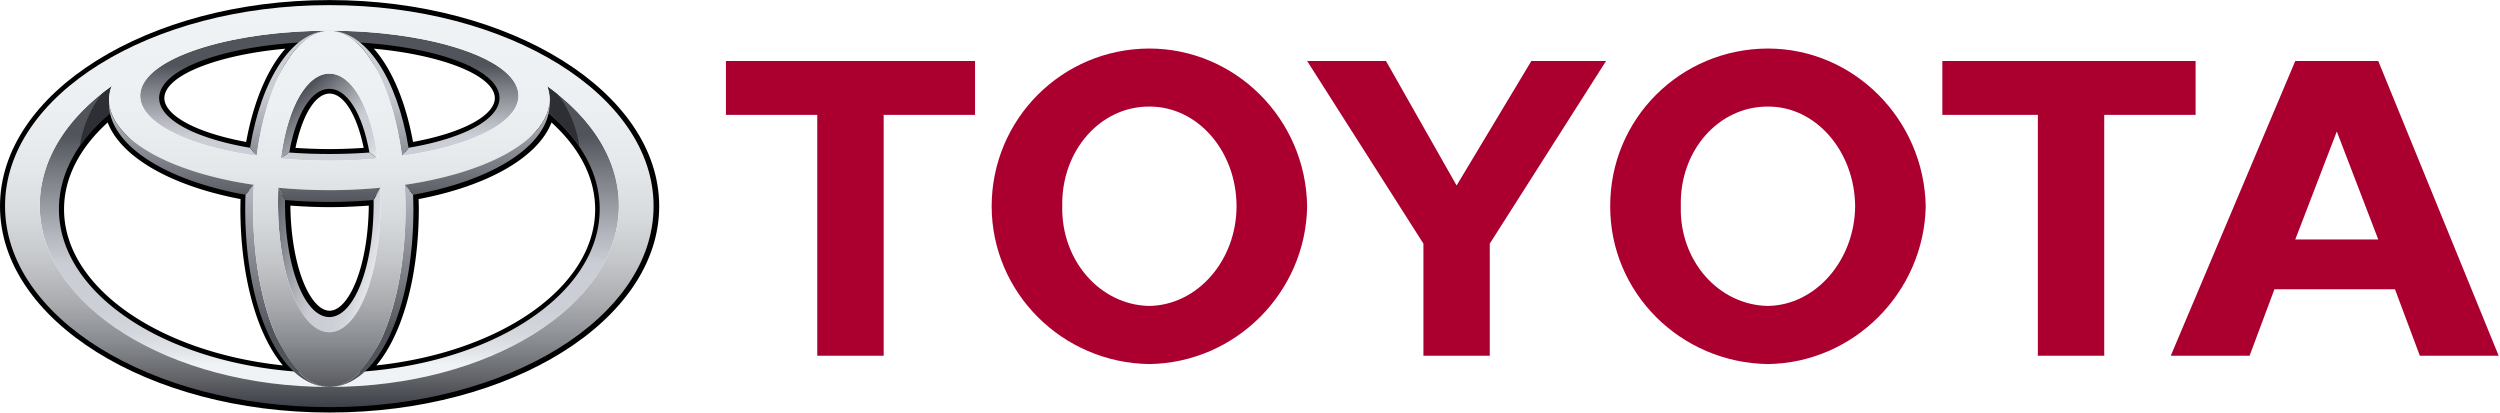 <svg xmlns="http://www.w3.org/2000/svg" xmlns:ns1="http://www.w3.org/1999/xlink" width="1211" height="200" viewBox="0.0 0.0 1599.0 264.0"><defs><linearGradient x1="400.526" y1="800.419" x2="400.526" y2="297.423" id="c" gradientTransform="scale(1.387 .721)" gradientUnits="userSpaceOnUse"><stop stop-color="#F0F3F5" offset="0%" /><stop stop-color="#E2E5E8" offset="5.6%" /><stop stop-color="#D4D8DD" offset="13.8%" /><stop stop-color="#CCD0D6" offset="24.2%" /><stop stop-color="#CACED4" offset="44%" /><stop stop-color="#B3B7BD" offset="56.8%" /><stop stop-color="#797C83" offset="83.5%" /><stop stop-color="#52545C" offset="100%" /></linearGradient><linearGradient x1="325.62" y1="513.142" x2="325.62" y2="177.869" id="d" gradientTransform="scale(1.706 .586)" gradientUnits="userSpaceOnUse"><stop stop-color="#F0F3F5" offset="0%" /><stop stop-color="#E2E5E8" offset="5.6%" /><stop stop-color="#D4D8DD" offset="13.8%" /><stop stop-color="#CCD0D6" offset="24.2%" /><stop stop-color="#CACED4" offset="44%" /><stop stop-color="#B3B7BD" offset="56.8%" /><stop stop-color="#797C83" offset="83.5%" /><stop stop-color="#52545C" offset="100%" /></linearGradient><linearGradient x1="580.623" y1="282.946" x2="465.876" y2="172.866" id="e" gradientTransform="scale(1.069 .935)" gradientUnits="userSpaceOnUse"><stop stop-color="#F0F3F5" offset="0%" /><stop stop-color="#E2E5E8" offset="5.6%" /><stop stop-color="#D4D8DD" offset="13.8%" /><stop stop-color="#CCD0D6" offset="24.2%" /><stop stop-color="#CACED4" offset="44%" /><stop stop-color="#B3B7BD" offset="56.8%" /><stop stop-color="#797C83" offset="83.5%" /><stop stop-color="#52545C" offset="100%" /></linearGradient><linearGradient x1="750.986" y1="367.586" x2="538.834" y2="280.48" id="f" gradientTransform="scale(.843 1.186)" gradientUnits="userSpaceOnUse"><stop stop-color="#F0F3F5" offset="0%" /><stop stop-color="#E2E5E8" offset="5.6%" /><stop stop-color="#D4D8DD" offset="13.8%" /><stop stop-color="#CCD0D6" offset="24.2%" /><stop stop-color="#CACED4" offset="44%" /><stop stop-color="#B3B7BD" offset="56.8%" /><stop stop-color="#797C83" offset="83.5%" /><stop stop-color="#52545C" offset="100%" /></linearGradient><linearGradient x1=".5" y1="-.205" x2=".5" y2="1.369" id="a"><stop stop-color="#F0F3F5" offset="0%" /><stop stop-color="#E2E5E8" offset="5.6%" /><stop stop-color="#D4D8DD" offset="13.8%" /><stop stop-color="#CCD0D6" offset="24.2%" /><stop stop-color="#CACED4" offset="44%" /><stop stop-color="#B3B7BD" offset="56.8%" /><stop stop-color="#797C83" offset="83.5%" /><stop stop-color="#52545C" offset="100%" /></linearGradient><linearGradient x1="964.5" y1="3.46" x2="964.5" y2="338.973" id="i" gradientTransform="scale(.645 1.55)" gradientUnits="userSpaceOnUse"><stop stop-color="#F0F3F5" offset="0%" /><stop stop-color="#E2E5E8" offset="5.6%" /><stop stop-color="#D4D8DD" offset="13.8%" /><stop stop-color="#CCD0D6" offset="24.2%" /><stop stop-color="#CACED4" offset="44%" /><stop stop-color="#B3B7BD" offset="56.8%" /><stop stop-color="#797C83" offset="83.5%" /><stop stop-color="#52545C" offset="100%" /></linearGradient><linearGradient x1="758.069" y1="3.461" x2="758.069" y2="338.991" id="j" gradientTransform="scale(.645 1.55)" gradientUnits="userSpaceOnUse"><stop stop-color="#F0F3F5" offset="0%" /><stop stop-color="#E2E5E8" offset="5.6%" /><stop stop-color="#D4D8DD" offset="13.8%" /><stop stop-color="#CCD0D6" offset="24.2%" /><stop stop-color="#CACED4" offset="44%" /><stop stop-color="#B3B7BD" offset="56.8%" /><stop stop-color="#797C83" offset="83.5%" /><stop stop-color="#52545C" offset="100%" /></linearGradient><linearGradient x1=".5" y1="0" x2=".5" y2="1" id="b"><stop stop-color="#F0F3F5" offset="0%" /><stop stop-color="#EDF0F3" offset="25.3%" /><stop stop-color="#E5E8EA" offset="40.6%" /><stop stop-color="#D7DADC" offset="53.1%" /><stop stop-color="#C3C5C9" offset="64.2%" /><stop stop-color="#A9ABAF" offset="74.4%" /><stop stop-color="#888B90" offset="83.9%" /><stop stop-color="#63656B" offset="92.6%" /><stop stop-color="#3D3F46" offset="100%" /></linearGradient><linearGradient x1="849.531" y1="5.219" x2="849.531" y2="421.488" id="l" gradientTransform="scale(.654 1.529)" gradientUnits="userSpaceOnUse"><stop stop-color="#F0F3F5" offset="0%" /><stop stop-color="#EDF0F3" offset="25.3%" /><stop stop-color="#E5E8EA" offset="40.6%" /><stop stop-color="#D7DADC" offset="53.1%" /><stop stop-color="#C3C5C9" offset="64.2%" /><stop stop-color="#A9ABAF" offset="74.4%" /><stop stop-color="#888B90" offset="83.9%" /><stop stop-color="#63656B" offset="92.6%" /><stop stop-color="#3D3F46" offset="100%" /></linearGradient><linearGradient x1="356.356" y1="12.549" x2="356.356" y2="1004.848" id="m" gradientTransform="scale(1.559 .641)" gradientUnits="userSpaceOnUse"><stop stop-color="#F0F3F5" offset="0%" /><stop stop-color="#EDF0F3" offset="25.3%" /><stop stop-color="#E5E8EA" offset="40.6%" /><stop stop-color="#D7DADC" offset="53.1%" /><stop stop-color="#C3C5C9" offset="64.2%" /><stop stop-color="#A9ABAF" offset="74.4%" /><stop stop-color="#888B90" offset="83.9%" /><stop stop-color="#63656B" offset="92.6%" /><stop stop-color="#3D3F46" offset="100%" /></linearGradient><linearGradient x1="265.307" y1="293.202" x2="265.307" y2="673.06" id="n" gradientTransform="scale(2.094 .478)" gradientUnits="userSpaceOnUse"><stop stop-color="#CACED4" offset="0%" /><stop stop-color="#52545C" offset="100%" /></linearGradient><linearGradient ns1:href="#a" id="g" x1="619.021" y1="6.356" x2="619.021" y2="254.479" gradientTransform="scale(.796 1.256)" gradientUnits="userSpaceOnUse" /><linearGradient ns1:href="#a" id="h" x1="776.794" y1="6.356" x2="776.794" y2="254.446" gradientTransform="scale(.796 1.256)" gradientUnits="userSpaceOnUse" /><linearGradient ns1:href="#b" id="k" x1="437.406" y1="10.176" x2="437.406" y2="818.559" gradientTransform="scale(1.27 .787)" gradientUnits="userSpaceOnUse" /></defs><g fill="none" fill-rule="evenodd"><path d="M1029.892 131.877c-.172-55.78 44.784-100.78 100.936-100.876 54.776.088 99.768 45.088 100.872 100.876-1.092 55.156-46.084 100.156-100.872 100.936-56.152-.78-101.104-45.78-100.936-100.936zm100.94 63.752c30.312-.468 55.408-28.952 55.72-63.752-.312-35.468-25.408-63.952-55.72-63.752-31.624-.208-56.78 28.276-55.78 63.752-1 34.796 24.156 63.28 55.78 63.752zm215.04-122.188v154.06h-42.456V73.441h-61.092V38.973h161.984v34.468zm108.856 111.516l-15.896 42.548h-50.416l79.64-188.532h53.08l77.032 188.532h-50.42l-15.932-42.548zm39.892-31.828h26.516l-26.516-69.068-26.564 69.068zM565.2 73.441v154.06h-42.484V73.441h-58.408V38.973h159.328v34.468zm69.06 58.436c.084-55.78 45.016-100.78 100.856-100.876 55.12.088 100.12 45.088 100.932 100.876-.812 55.156-45.812 100.156-100.932 100.936-55.84-.78-100.776-45.78-100.856-100.936zm100.856 63.752c30.672-.468 55.748-28.952 55.776-63.752-.032-35.468-25.104-63.952-55.776-63.752-31.312-.208-56.432 28.276-55.7 63.752-.732 34.796 24.388 63.28 55.7 63.752zm196.528 31.872h21.22v-71.72l74.372-116.808h-47.78l-47.812 79.624-45.156-79.624h-50.436l74.372 116.808v71.72z" fill="#ab002f" fill-rule="nonzero" /><path d="M0 131.906c0 72.732 94.572 131.908 210.811 131.908 116.238 0 210.811-59.176 210.811-131.908C421.621 59.168 327.05 0 210.81 0 94.57 0 0 59.168 0 131.906zm6.47 0C6.47 62.748 98.133 6.48 210.81 6.48c112.674 0 204.342 56.268 204.342 125.426 0 69.172-91.668 125.439-204.342 125.439C98.134 257.343 6.47 201.08 6.47 131.906z" fill="#000" fill-rule="nonzero" /><path d="M190.891 23.98c-49.34 3.012-85.176 16.09-91.285 33.318a16.171 16.171 0 00-.948 5.41c0 2.906.822 5.813 2.452 8.591 6.848 11.667 28.103 21.288 58.351 26.449l3.202.524.537-3.2c4.965-30.286 15.864-54.102 29.913-65.347l7.96-6.378zm-84.196 44.057c-1.055-1.794-1.574-3.563-1.574-5.306 0-1.1.19-2.174.58-3.267 4.663-13.162 36.337-24.657 76.8-28.366-11.543 13.057-20.418 34.096-25.048 59.657-26.294-4.865-45.2-13.242-50.758-22.718zm75.175 28.972l-.632 3.519 3.57.272a350.532 350.532 0 0025.995.973 350.794 350.794 0 0026.01-.973l3.564-.272-.634-3.52c-4.867-27.328-15.693-43.653-28.935-43.653-13.252 0-24.073 16.325-28.938 43.654zm28.94-37.185c9.053 0 17.411 13.558 21.815 34.722-7.16.467-14.452.758-21.822.758-7.36 0-14.656-.291-21.807-.758 4.39-21.164 12.762-34.722 21.814-34.722zM228.5 29.73c14.044 11.245 24.954 35.064 29.919 65.347l.53 3.2 3.198-.525c30.26-5.16 51.527-14.785 58.35-26.45 2.655-4.483 3.16-9.326 1.518-13.998-6.107-17.227-41.946-30.304-91.282-33.32l-10.17-.633zm10.631 1.37c40.451 3.708 72.124 15.224 76.774 28.365a9.284 9.284 0 01.593 3.267c0 1.743-.53 3.512-1.56 5.306-5.578 9.474-24.49 17.853-50.771 22.718-4.63-25.56-13.493-46.599-25.036-59.657zM68.386 69.994c-22.174 18.575-33.893 40.64-33.893 63.824 0 54.538 66.502 100.637 154.68 107.206l9.85.74-7.5-6.407c-19.318-16.527-31.315-55.74-31.315-102.34l.203-11.011-2.704-.55c-46.382-8.313-79.38-27.815-84.078-49.655l-1.124-5.243zM40.97 133.82c0-19.88 9.697-38.958 27.904-55.529 8.483 22.068 40.178 40.452 84.98 49.005-.057 2.527-.107 5.722-.107 5.722 0 43.21 10.253 80.527 27.165 100.66-80.346-8.572-139.942-50.539-139.942-99.858zm138.267-5.828l-.02 1.174c0 43.317 13.582 75.997 31.594 75.997 18.005 0 31.588-32.68 31.588-75.997l-.044-4.674-3.473.298c-9.16.802-18.593 1.2-28.068 1.2-9.476 0-18.92-.398-28.057-1.2l-3.486-.316zm56.654 3.472c-.487 40.304-13.184 67.235-25.08 67.235-11.908 0-24.607-26.93-25.081-67.235 8.225.607 16.627.985 25.08.985 8.467 0 16.844-.378 25.081-.985zm112.088-59.661c-4.693 21.84-37.697 41.34-84.064 49.655l-2.717.505.215 11.054c0 46.601-12.003 85.815-31.315 102.34l-7.5 6.407 9.837-.74c88.187-6.569 154.69-52.668 154.69-107.205 0-23.184-11.731-45.25-33.906-63.824l-4.106-3.437zm4.757 6.488c18.22 16.571 27.924 35.65 27.924 55.53 0 49.318-59.594 91.285-139.948 99.858 16.912-20.134 27.166-57.45 27.166-100.66 0 0-.063-3.198-.107-5.723 44.787-8.553 76.48-26.939 84.965-49.005z" fill="#000" fill-rule="nonzero" /><path d="M900.516 136.404c.736 2.032 1.408 4.104 1.936 6.188 3.016 11.984 2.392 23.752-1.516 35.22 52.032 42.908 82.704 95.828 82.704 153.168 0 143.12-191.656 259.168-428.056 259.168-236.416 0-428.056-116.048-428.056-259.168 0-57.292 30.704-110.256 82.672-153.168-3.876-11.468-4.5-23.236-1.484-35.22a38.552 38.552 0 012.484-6.608c-71 50.584-114.048 116.876-114.048 189.48 0 158.528 205.232 287.028 458.428 287.028 253.164 0 458.428-128.5 458.428-287.028.01-72.452-42.868-138.592-113.492-189.06z" fill="url(#c)" transform="matrix(.404 0 0 .404 -13.823 0)" /><path d="M619.272 241.34c-20.204 1.516-41.5 2.344-63.704 2.344-22.188 0-43.468-.828-63.672-2.344h-.064l-13.204 9.592a886.577 886.577 0 0076.952 3.328c26.872 0 52.592-1.204 76.968-3.328zm234.164-100.564c-16.092-53.188-148.748-92.248-297.852-92.248-149.08 0-281.732 39.068-297.824 92.248-13.968 46.14 62.28 88.844 182.576 105.78l-10.452-12.724c-97.312-16.56-155.152-51.872-141.808-89.416 16.172-45.584 133.636-78.592 267.496-78.592 133.856 0 251.348 33.016 267.504 78.592 13.328 37.548-44.484 72.86-141.82 89.416l-10.416 12.724c120.252-16.936 196.552-59.64 182.596-105.78z" fill="url(#d)" fill-rule="nonzero" transform="matrix(.404 0 0 .404 -13.823 0)" /><path d="M492.056 241.34c11.172-62.08 35.408-100.876 63.516-100.876 28.14 0 52.356 38.796 63.544 100.876h.224l13.068 9.484c-11.032-81.984-41.248-134.376-76.816-134.376-35.592 0-65.796 52.392-76.812 134.376l13.064-9.484z" fill="url(#e)" transform="matrix(.404 0 0 .404 -13.823 0)" /><path d="M636.368 297.276l-10.688 19.328c0 1.408.064 2.856.064 4.324 0 102.904-31.468 180.928-70.168 180.928-38.736 0-70.14-78.032-70.14-180.928 0-1.624.032-3.236.064-4.792l-10.704-18.86a581.76 581.76 0 00-.468 23.544c0 116.668 36.376 205.044 81.264 205.044s81.296-88.376 81.296-205.044c-.016-7.85-.19-15.7-.52-23.544z" fill="url(#f)" transform="matrix(.404 0 0 .404 -13.823 0)" /><path d="M440.508 246.604c15.376-113.952 61.08-198.084 115.08-198.084-57.892 0-107.236 74.536-125.548 185.536l10.312 12.548z" fill="url(#g)" transform="matrix(.404 0 0 .404 -13.823 0)" /><path d="M670.68 246.604h.108l10.312-12.548c-18.28-111-67.656-185.536-125.516-185.536 54 .008 99.736 84.132 115.096 198.084z" fill="url(#h)" transform="matrix(.404 0 0 .404 -13.823 0)" /><path d="M688.288 308.212l-13.124-15.672h-.108c.736 12.452 1.156 25.108 1.156 37.964 0 155.736-54.016 281.98-120.624 281.98 74.684 0 133.124-117.088 133.124-281.98 0-7.544-.156-14.944-.424-22.292z" fill="url(#i)" transform="matrix(.404 0 0 .404 -13.823 0)" /><path d="M434.992 330.508c0-12.856.42-25.512 1.14-37.964h-.088l-13.156 15.624a623.536 623.536 0 00-.436 22.34c0 164.892 58.484 281.98 133.14 281.98-66.584 0-120.6-126.248-120.6-281.98z" fill="url(#j)" transform="matrix(.404 0 0 .404 -13.823 0)" /><path d="M350.442 71.89c8.042 6.635 14.827 13.874 20.133 21.562a74.184 74.184 0 00-14.151-33.671 144.14 144.14 0 00-6.156-4.629c.3.822.571 1.66.782 2.502 1.224 4.844.972 9.6-.608 14.237zm-279.276 0c-1.567-4.636-1.82-9.394-.6-14.24a15.587 15.587 0 011.005-2.67 193.878 193.878 0 00-6.374 4.8 74.48 74.48 0 00-14.151 33.672c5.306-7.688 12.078-14.929 20.12-21.561z" fill="#2d2f34" fill-rule="nonzero" /><path d="M42.188 326.244c0-175.736 229.84-318.232 513.4-318.232 283.52 0 513.364 142.496 513.364 318.232 0 175.772-229.844 318.216-513.364 318.216-283.56-.004-513.4-142.44-513.4-318.216zm513.396 286.244c253.168 0 458.428-128.5 458.428-287.028 0-158.544-205.26-287.088-458.428-287.088-253.2 0-458.444 128.552-458.444 287.088 0 158.528 205.248 287.028 458.444 287.028z" fill="url(#k)" fill-rule="nonzero" transform="matrix(.404 0 0 .404 -13.823 0)" /><path d="M434.992 330.508c0-154.1 54.016-281.98 120.592-281.98 66.608 0 120.628 127.88 120.628 281.98 0 155.736-54.02 281.98-120.628 281.98S434.992 486.24 434.992 330.508zm120.592 195.356c44.892 0 81.3-88.376 81.3-204.996 0-121.028-36.412-204.416-81.3-204.416S474.32 199.84 474.32 320.868c0 116.62 36.376 204.996 81.264 204.996z" fill="url(#l)" fill-rule="nonzero" transform="matrix(.404 0 0 .404 -13.823 0)" /><path d="M208.72 142.588C221.952 90.2 381.976 13.952 555.584 13.952c173.592 0 328.12 54.48 346.868 128.636 20.984 83.12-133.236 158.344-346.868 158.344-213.668 0-367.88-75.22-346.864-158.344zm346.864-94.06c-149.08 0-281.732 39.068-297.824 92.248-18.032 59.58 114.372 113.484 297.824 113.484 183.488 0 315.868-53.912 297.852-113.484-16.092-53.188-148.74-92.248-297.852-92.248z" fill="url(#m)" fill-rule="nonzero" transform="matrix(.404 0 0 .404 -13.823 0)" /><path d="M474.632 297.12l.092.064 11.016 19.42c22.42 1.916 45.736 3.012 69.844 3.012a806.75 806.75 0 0070.16-3.06l10.72-19.38.064-.064c-25.78 2.452-52.812 3.812-80.936 3.812a853.024 853.024 0 01-80.96-3.804zm429.632-136.56c-2.752 59.432-94.108 112.088-229.148 131.932l.048.048 13.172 15.74c132.132-23.752 219.056-82.096 215.928-147.72zm-697.356 0c-3.124 65.688 83.792 123.964 215.9 147.72l13.204-15.74.032-.048c-135.064-19.84-226.356-72.496-229.136-131.932z" fill="url(#n)" fill-rule="nonzero" transform="matrix(.404 0 0 .404 -13.823 0)" /></g></svg>